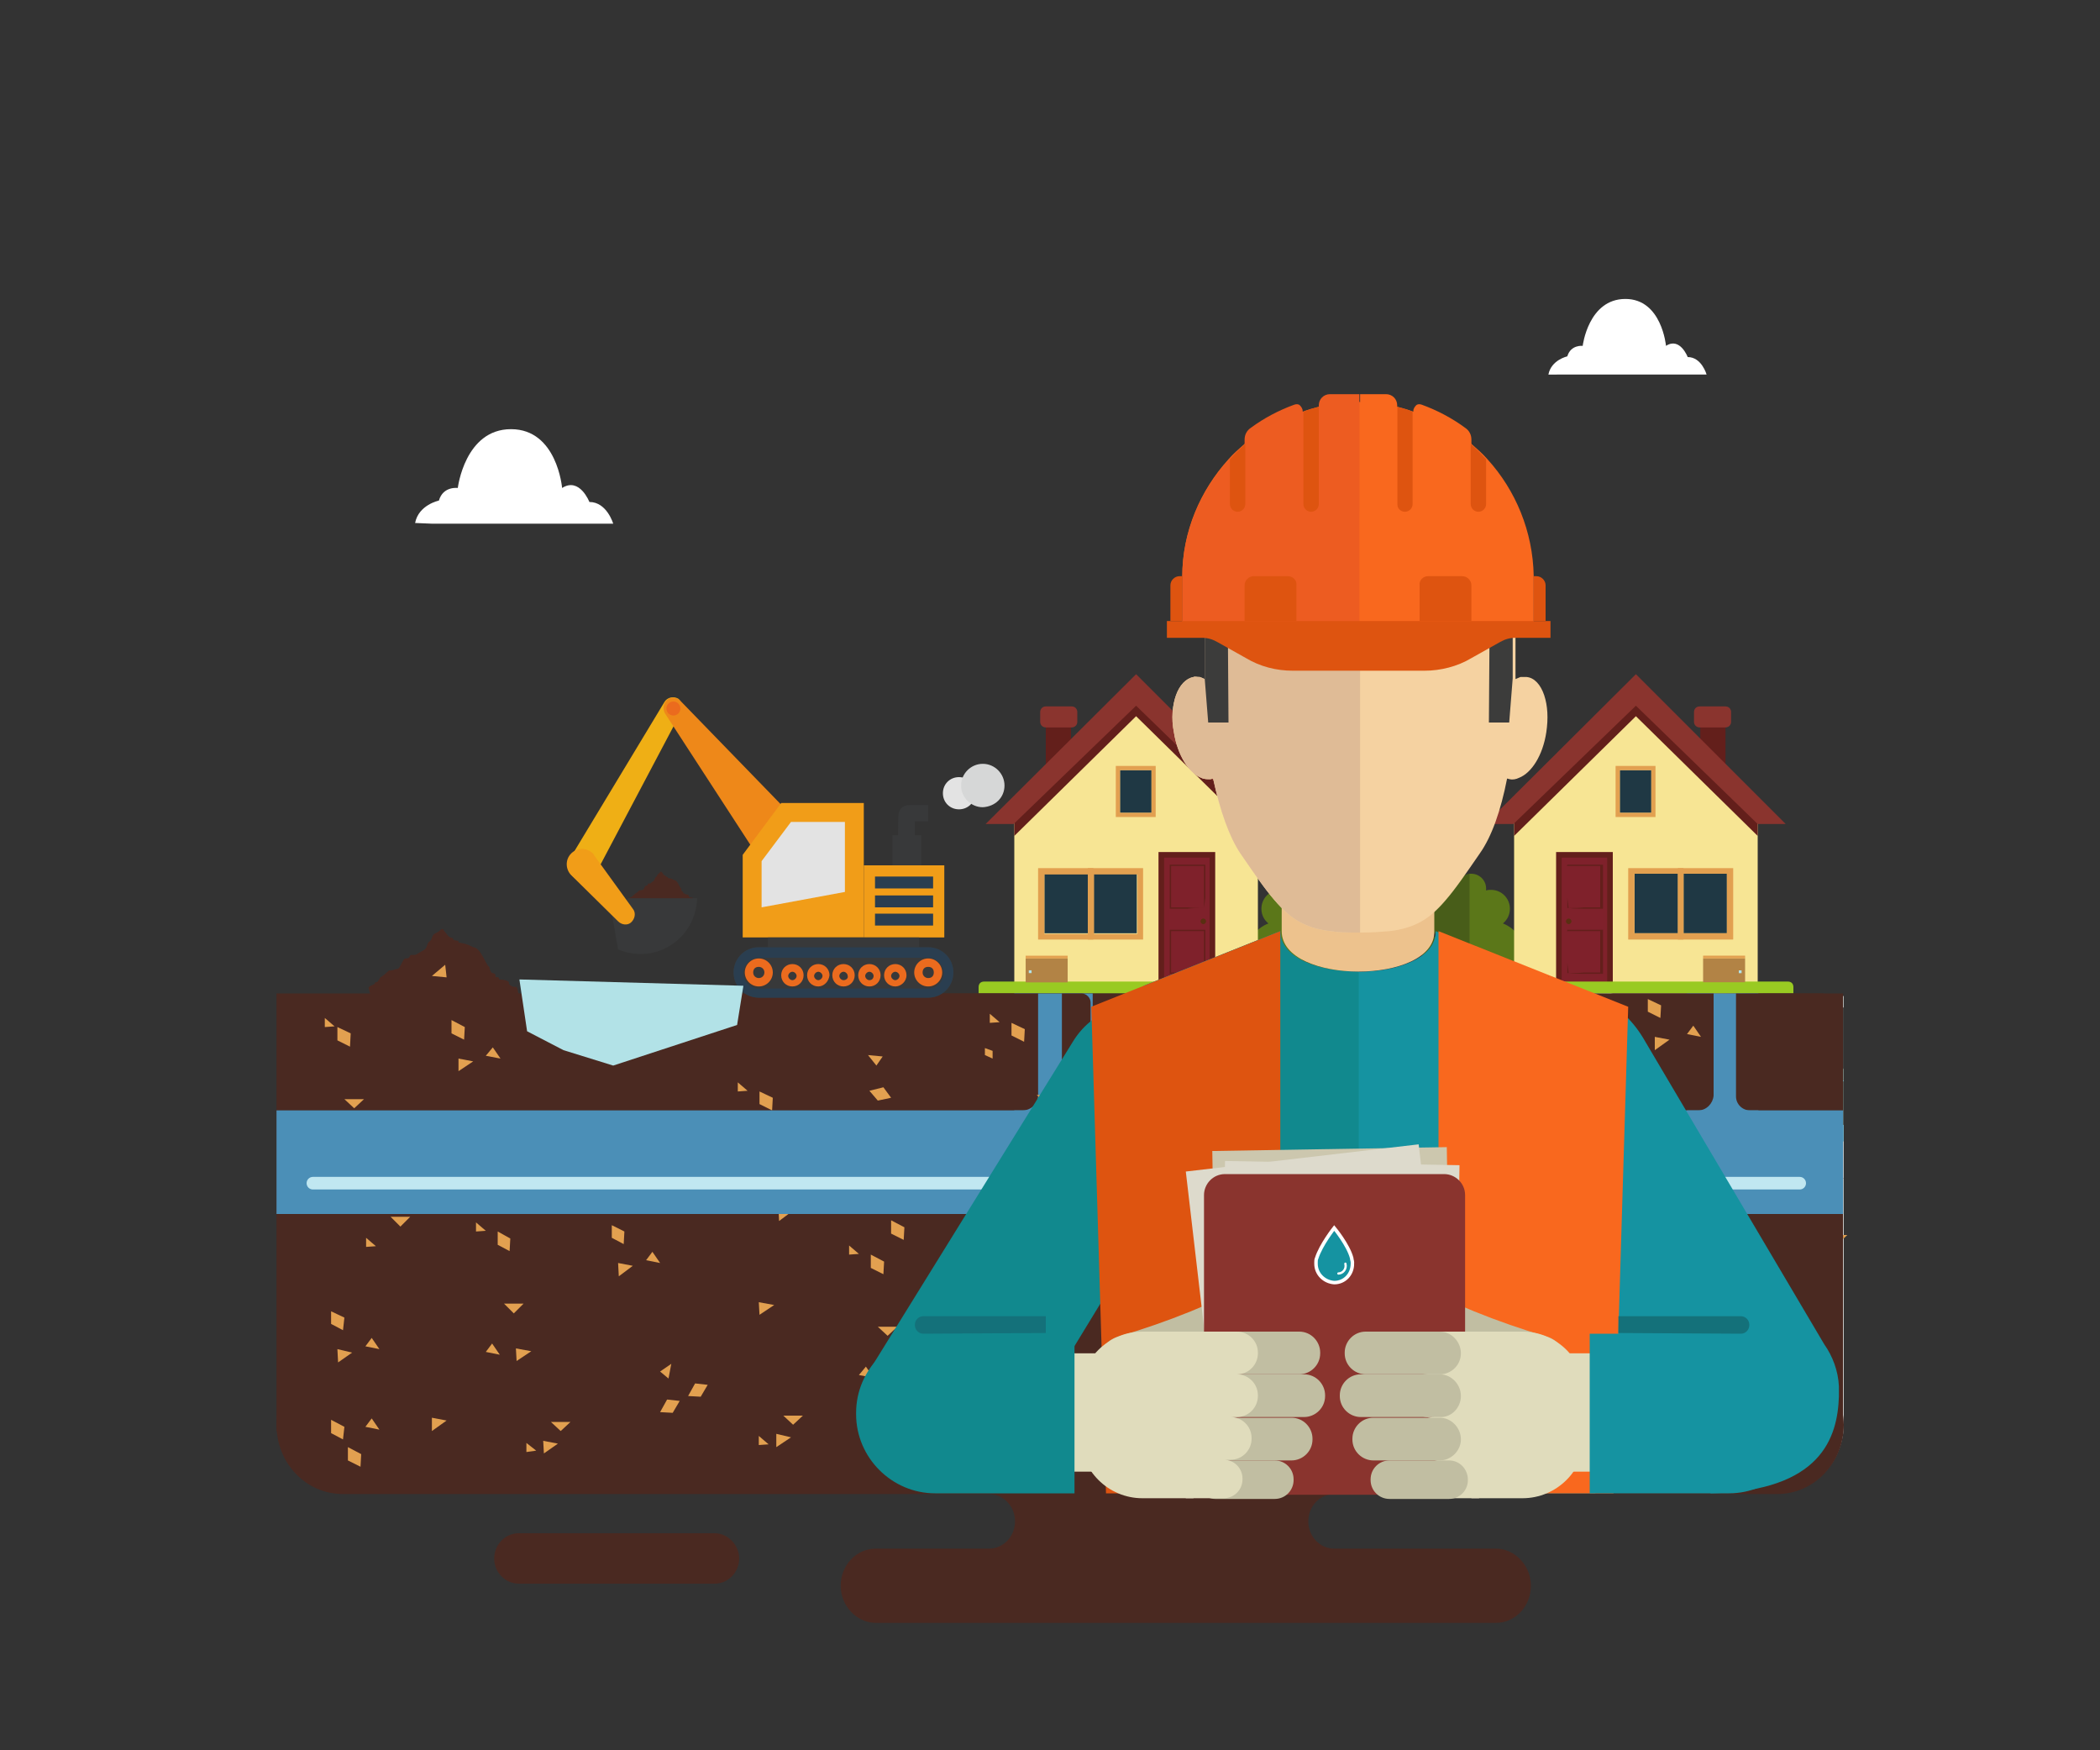 <?xml version="1.0" encoding="utf-8"?>
<!-- Generator: Adobe Illustrator 23.0.2, SVG Export Plug-In . SVG Version: 6.00 Build 0)  -->
<svg version="1.1" id="Calque_1" xmlns="http://www.w3.org/2000/svg" xmlns:xlink="http://www.w3.org/1999/xlink" x="0px" y="0px"
	 viewBox="0 0 300 250" style="enable-background:new 0 0 300 250;" xml:space="preserve">
<rect x="0" y="0" width="300" height="250" fill="#333333" stroke="none"/>
<style type="text/css">
	.st0{fill:#322A22;}
	.st1{clip-path:url(#SVGID_2_);fill:#3C3429;}
	.st2{clip-path:url(#SVGID_2_);fill:#322A22;}
	.st3{clip-path:url(#SVGID_2_);fill:#5B7715;}
	.st4{clip-path:url(#SVGID_2_);fill:#485C12;}
	.st5{fill:#33100E;}
	.st6{fill:#8A342E;}
	.st7{fill:#631F1B;}
	.st8{fill:#4F2721;}
	.st9{fill:#9E753D;}
	.st10{fill:#B28345;}
	.st11{fill:#FCE594;}
	.st12{fill:#213744;}
	.st13{fill:#265884;}
	.st14{clip-path:url(#SVGID_4_);fill:#8A342E;}
	.st15{fill:#7F222B;}
	.st16{fill:#223A47;}
	.st17{fill:#41311E;}
	.st18{clip-path:url(#SVGID_6_);fill:#26252B;}
	.st19{fill:#EADC89;}
	.st20{clip-path:url(#SVGID_8_);fill:#3C3429;}
	.st21{clip-path:url(#SVGID_10_);fill:#322A22;}
	.st22{clip-path:url(#SVGID_10_);fill:#5B7715;}
	.st23{clip-path:url(#SVGID_10_);fill:#485C12;}
	.st24{fill:#99CA22;}
	.st25{fill:#FFFFFF;}
	.st26{fill:#A3C73D;}
	.st27{fill:#F7E594;}
	.st28{fill:#7F212B;}
	.st29{fill:#1F3844;}
	.st30{fill:#E2A050;}
	.st31{fill:#A28464;}
	.st32{fill:#7B0D11;}
	.st33{clip-path:url(#SVGID_12_);fill:#631F1B;}
	.st34{clip-path:url(#SVGID_12_);fill:#7F212B;}
	.st35{fill:#485D19;}
	.st36{fill:#5B7719;}
	.st37{fill:#4A4A49;}
	.st38{fill:#42383E;}
	.st39{fill:#353432;}
	.st40{fill:#D1D0C6;}
	.st41{fill:#FFC700;}
	.st42{fill:#E3E3DD;}
	.st43{fill:#DBC2EC;}
	.st44{fill:#696863;}
	.st45{fill:#9D9C95;}
	.st46{fill:#D5D5CE;}
	.st47{fill:#DF3D32;}
	.st48{fill:#77C5BF;}
	.st49{fill:#AAAAA6;}
	.st50{fill:#3B3429;}
	.st51{fill:#312A22;}
	.st52{clip-path:url(#SVGID_14_);}
	.st53{fill:#F01500;}
	.st54{fill:#E0120E;}
	.st55{fill:#FFA100;}
	.st56{fill:#1B1A19;}
	.st57{fill:#DF6F00;}
	.st58{fill:#DF5700;}
	.st59{fill:#B3B370;}
	.st60{fill:#56998E;}
	.st61{fill:#4A2921;}
	.st62{opacity:0.63;}
	.st63{fill:#EDEDED;}
	.st64{fill:#C6C6C6;}
	.st65{fill:#1C5673;}
	.st66{fill:#36A9E1;}
	.st67{fill:#257399;}
	.st68{fill:#DADADA;}
	.st69{fill:#BDC3C7;}
	.st70{fill:none;}
	.st71{opacity:0.39;fill:#1F3844;}
	.st72{clip-path:url(#SVGID_16_);fill:#F7E594;}
	.st73{fill:none;stroke:#4C7D88;stroke-width:0.101;}
	.st74{fill:#666666;}
	.st75{clip-path:url(#SVGID_18_);fill:#1F3844;}
	.st76{clip-path:url(#SVGID_20_);fill:#1F3844;}
	.st77{clip-path:url(#SVGID_22_);fill:#1F3844;}
	.st78{clip-path:url(#SVGID_24_);fill:#1F3844;}
	.st79{clip-path:url(#SVGID_26_);fill:#1F3844;}
	.st80{clip-path:url(#SVGID_28_);fill:#1F3844;}
	.st81{clip-path:url(#SVGID_30_);fill:#1F3844;}
	.st82{fill:#574A42;}
	.st83{fill:#30251F;}
	.st84{clip-path:url(#SVGID_32_);}
	.st85{fill:#C1C1C1;}
	.st86{fill:#81817F;}
	.st87{opacity:0.3;}
	.st88{fill:#2C3E50;}
	.st89{fill:#44627A;}
	.st90{fill:#B2E2E7;}
	.st91{fill:#E3E7E8;}
	.st92{fill:#34495E;}
	.st93{fill:#F39C12;}
	.st94{fill:#F1C40F;}
	.st95{fill:#FFE372;}
	.st96{fill:#D35400;}
	.st97{fill:#95A5A6;}
	.st98{fill:#3B536B;}
	.st99{clip-path:url(#SVGID_34_);}
	.st100{clip-path:url(#SVGID_36_);}
	.st101{fill:#8DA39B;}
	.st102{fill:#DFE6E5;}
	.st103{fill:#75C7DD;}
	.st104{fill:#C4CECC;}
	.st105{fill:#E9EFEE;}
	.st106{fill:#4D5954;}
	.st107{fill:#2F94B5;}
	.st108{fill:#15516F;}
	.st109{fill:#88AA28;}
	.st110{enable-background:new    ;}
	.st111{fill:#7C9089;}
	.st112{clip-path:url(#SVGID_38_);enable-background:new    ;}
	.st113{fill:#55625D;}
	.st114{fill:#576560;}
	.st115{fill:#5A6863;}
	.st116{fill:#5D6C66;}
	.st117{fill:#606F69;}
	.st118{fill:#525F5A;}
	.st119{fill:#4F5B57;}
	.st120{fill:#4C5854;}
	.st121{fill:#495551;}
	.st122{fill:#414443;}
	.st123{fill:#40564D;}
	.st124{clip-path:url(#SVGID_40_);enable-background:new    ;}
	.st125{clip-path:url(#SVGID_42_);}
	.st126{clip-path:url(#SVGID_44_);}
	.st127{fill:#CCCCCC;}
	.st128{fill:#8A8D8E;}
	.st129{fill:#142128;}
	.st130{fill:#222F3D;}
	.st131{fill:#7F8C8D;}
	.st132{fill:#C0392B;}
	.st133{fill:#ECF0F1;}
	.st134{clip-path:url(#SVGID_46_);}
	.st135{clip-path:url(#SVGID_48_);enable-background:new    ;}
	.st136{fill:#592F11;}
	.st137{fill:#4B8FB7;}
	.st138{fill:#EFAF15;}
	.st139{fill:#EE8819;}
	.st140{fill:#38393A;}
	.st141{fill:#F19D18;}
	.st142{fill:#E3E3E3;}
	.st143{fill:#2A3E50;}
	.st144{fill:#EB6B1E;}
	.st145{fill:#D6D7D7;}
	.st146{fill:#C0E7F1;}
	.st147{fill:#11898E;}
	.st148{fill:#1593A1;}
	.st149{fill:#DE5410;}
	.st150{fill:#F9681E;}
	.st151{fill:#EDC28D;}
	.st152{fill:#F5D2A1;}
	.st153{fill:#DFBB96;}
	.st154{fill:#3C3C3B;}
	.st155{fill:#ED5C21;}
	.st156{fill-rule:evenodd;clip-rule:evenodd;fill:#C1BEA2;}
	.st157{fill-rule:evenodd;clip-rule:evenodd;fill:#E0DCBC;}
	.st158{fill:#14717A;}
	.st159{fill-rule:evenodd;clip-rule:evenodd;fill:#CCC7AE;}
	.st160{fill-rule:evenodd;clip-rule:evenodd;fill:#DDDACC;}
	.st161{fill-rule:evenodd;clip-rule:evenodd;fill:#8A342E;}
	.st162{fill:none;stroke:#FFFFFF;stroke-width:0.501;stroke-miterlimit:10;}
	.st163{fill:none;stroke:#FFFFFF;stroke-width:0.325;stroke-linecap:round;stroke-miterlimit:10;}
	.st164{fill:#73B3AC;}
	.st165{fill:#A5A5AF;}
	.st166{fill:#8E8E9D;}
	.st167{fill:#4C9823;}
	.st168{fill:#138430;}
	.st169{fill:#5F8965;}
	.st170{fill:#B59966;}
	.st171{fill:#5B7715;}
	.st172{fill:#485C12;}
	.st173{opacity:0.49;}
	.st174{fill:#966421;}
	.st175{fill:#7E611A;}
	.st176{fill:#D8D075;}
	.st177{fill:#B6CC34;}
	.st178{fill:#118F3F;}
	.st179{fill:#8AAD22;}
	.st180{fill-rule:evenodd;clip-rule:evenodd;fill:#D9D8D2;}
	.st181{fill-rule:evenodd;clip-rule:evenodd;fill:#42413A;}
	.st182{fill-rule:evenodd;clip-rule:evenodd;fill:#8AAD22;}
	.st183{fill-rule:evenodd;clip-rule:evenodd;fill:#CBE6E4;}
	.st184{fill-rule:evenodd;clip-rule:evenodd;fill:#CB9815;}
	.st185{fill-rule:evenodd;clip-rule:evenodd;fill:#262622;}
	.st186{fill-rule:evenodd;clip-rule:evenodd;fill:#8E8D7C;}
	.st187{fill-rule:evenodd;clip-rule:evenodd;fill:#5B7715;}
	.st188{fill:#48A146;}
	.st189{fill:#7D9B2B;}
	.st190{fill:#C1252D;}
	.st191{fill:#911E22;}
	.st192{fill:#7989A3;}
	.st193{fill:#611417;}
	.st194{fill:#176D37;}
	.st195{fill:#F7CB4A;}
	.st196{fill:#7D7E80;}
	.st197{fill:#43748C;}
	.st198{fill:#382112;}
	.st199{fill:#95C020;}
	.st200{fill:#86AD21;}
	.st201{clip-path:url(#SVGID_50_);}
	.st202{fill:#79C8DD;}
	.st203{clip-path:url(#SVGID_52_);fill:#3C3429;}
	.st204{clip-path:url(#SVGID_52_);fill:#322A22;}
	.st205{clip-path:url(#SVGID_52_);fill:#5B7715;}
	.st206{clip-path:url(#SVGID_52_);fill:#485C12;}
	.st207{clip-path:url(#SVGID_54_);fill:#8A342E;}
	.st208{clip-path:url(#SVGID_56_);fill:#26252B;}
	.st209{clip-path:url(#SVGID_58_);fill:#3C3429;}
	.st210{clip-path:url(#SVGID_60_);fill:#322A22;}
	.st211{clip-path:url(#SVGID_60_);fill:#5B7715;}
	.st212{clip-path:url(#SVGID_60_);fill:#485C12;}
	.st213{clip-path:url(#SVGID_62_);fill:#3C3429;}
	.st214{clip-path:url(#SVGID_62_);fill:#322A22;}
	.st215{clip-path:url(#SVGID_62_);fill:#5B7715;}
	.st216{clip-path:url(#SVGID_62_);fill:#485C12;}
	.st217{clip-path:url(#SVGID_64_);fill:#8A342E;}
	.st218{clip-path:url(#SVGID_66_);fill:#26252B;}
	.st219{clip-path:url(#SVGID_68_);fill:#3C3429;}
	.st220{clip-path:url(#SVGID_70_);fill:#322A22;}
	.st221{clip-path:url(#SVGID_70_);fill:#5B7715;}
	.st222{clip-path:url(#SVGID_70_);fill:#485C12;}
	.st223{clip-path:url(#SVGID_72_);fill:#8A342E;}
	.st224{clip-path:url(#SVGID_74_);fill:#26252B;}
	.st225{fill:#936037;}
	.st226{opacity:0.3;fill:#FFFFFF;}
	.st227{fill:#E84E1A;}
	.st228{fill:#9D9D9C;}
	.st229{fill:#878787;}
	.st230{clip-path:url(#SVGID_76_);fill:#F7E594;}
	.st231{fill:none;stroke:#4C7D88;stroke-width:3.227845e-02;}
	.st232{clip-path:url(#SVGID_78_);fill:#1F3844;}
	.st233{clip-path:url(#SVGID_80_);fill:#1F3844;}
	.st234{clip-path:url(#SVGID_82_);fill:#1F3844;}
	.st235{clip-path:url(#SVGID_84_);fill:#1F3844;}
	.st236{clip-path:url(#SVGID_86_);fill:#1F3844;}
	.st237{clip-path:url(#SVGID_88_);fill:#1F3844;}
	.st238{clip-path:url(#SVGID_90_);fill:#1F3844;}
	.st239{clip-path:url(#SVGID_92_);fill:#8A342E;}
	.st240{clip-path:url(#SVGID_94_);fill:#26252B;}
</style>
<g>
	<g>
		<g>
			<defs>
				<path id="SVGID_35_" d="M-207,135.8v55.5h-64.3c-5.2,0-9.5,4.4-9.5,9.9s4.2,9.9,9.5,9.9h92.3c2,0,3.7,1.7,3.7,3.9
					s-1.7,3.9-3.7,3.9h-16.2c-2.8,0-5,2.4-5,5.3c0,2.9,2.3,5.3,5,5.3h88.6c2.8,0,5-2.4,5-5.3c0-2.9-2.3-5.3-5-5.3h-23.1
					c-2,0-3.7-1.7-3.7-3.9s1.7-3.9,3.7-3.9h63.3c5.1,0,9.3-4.3,9.5-9.6h0v-65.8H-207z"/>
			</defs>
			<clipPath id="SVGID_2_">
				<use xlink:href="#SVGID_35_"  style="overflow:visible;"/>
			</clipPath>
			<g style="clip-path:url(#SVGID_2_);">
				<path class="st102" d="M-92,166.6c-4.3,0-8.7,0-13.2-0.1v43.9l82.5-2.2l45.6-5.4v-45.3C8.1,161.8-33.9,166.6-92,166.6z"/>
				<path class="st103" d="M12.8,149.2c-72.6-18.1-178-1.6-201.7,1.2c-2.2,0.3-7.4,4.5-8.1,4.8c-0.2,0.1-0.8,0.5-0.8,0.6l0,0
					c0,1.8,1,2.2,3.9,2.5l48.8,6.4c0.5,0.1,1,0.1,1.5,0.1c9.5-0.2,104.4-2.6,132.1-3.5C46.5,159.3,13.2,149.3,12.8,149.2z"/>
				<g>
					<g>
						<path class="st104" d="M22.8,156.4L22.8,156.4C22.8,156.5,22.8,156.5,22.8,156.4z"/>
						<path class="st104" d="M22.8,156.4C22.8,156.4,22.8,156.4,22.8,156.4l0.1,1.1v0C22.9,157.2,22.8,156.8,22.8,156.4
							C22.8,156.4,22.8,156.4,22.8,156.4z"/>
						<path class="st104" d="M22.8,156.4C22.8,156.4,22.8,156.4,22.8,156.4C22.8,156.3,22.8,156.1,22.8,156.4z"/>
						<path class="st104" d="M22.7,151.7c0,0-0.1,0-0.1,0c0,0,0.1,0.1,0.1,0.1C22.7,151.7,22.7,151.7,22.7,151.7z"/>
						<path class="st105" d="M16.7,153c-18.7,3.6-65.3,9.6-121.9,8.6v5c4.4,0.1,8.8,0.1,13.2,0.1c58.1,0,100.1-4.8,114.9-9.2
							C22,155.8,19.8,154.3,16.7,153z"/>
						<path class="st104" d="M-30.3,141.5c-0.4,0-0.9-0.1-1.3-0.1c-13.3-0.9-26.4-1.5-39.2-1.7v3.7c12.6,0.2,25.7,0.8,39.2,1.8
							c0.3,0,0.6,0,0.8,0.1c10.4,0.8,35.5,2.8,47.5,7.8c2.4-0.5,4.4-0.9,5.9-1.3C17.2,147.3-3,143.9-30.3,141.5z"/>
						<path class="st104" d="M22.8,156.4C22.8,156.4,22.8,156.4,22.8,156.4C22.8,156.4,22.8,156.4,22.8,156.4L22.8,156.4z"/>
						<path class="st104" d="M22.8,156.4C22.8,156.1,22.8,156.3,22.8,156.4C22.8,156.4,22.8,156.4,22.8,156.4c0-0.6,0-1,0-1.3
							c0,0-0.1-2.7-0.1-3.3c0,0-0.1-0.1-0.1-0.1c-1.5,0.4-3.4,0.8-5.9,1.3c3.1,1.3,5.3,2.8,6.2,4.5L22.8,156.4
							C22.8,156.5,22.8,156.5,22.8,156.4z"/>
					</g>
				</g>
				<path class="st106" d="M-92.1,211.5c58.1,0,105.5-6.1,114.9-7.4c0-0.8-0.3-5.5-0.2-5.8c-19.6,6-84.8,11.1-166.3,7.4
					c-15.9-0.7-51.4-6.4-55.1-6.8c0,0.3,0,4.5,0,5c4.3,1,7.3,1.7,11.6,2.1c11.4,1.1,25.6,2.5,41.5,3.6
					C-127.4,211-109.3,211.5-92.1,211.5z"/>
				<rect x="19.2" y="148.8" class="st102" width="7.2" height="55.3"/>
				<path class="st107" d="M22.9,157.5v-1.4c0-0.3-0.1-0.6-0.1-1C22.8,155.6,22.9,156.8,22.9,157.5z"/>
				<polygon class="st109" points="22.9,157.5 22.9,157.5 22.9,157.5 				"/>
				<path class="st109" d="M22.8,155C22.8,155,22.8,155,22.8,155C22.8,155,22.8,155.1,22.8,155C22.8,155.1,22.8,155,22.8,155z"/>
				
					<rect x="22.4" y="172.5" transform="matrix(-1.836970e-16 1 -1 -1.836970e-16 200.012 154.276)" class="st122" width="0.9" height="9.3"/>
				
					<rect x="22.4" y="175.1" transform="matrix(-1.836970e-16 1 -1 -1.836970e-16 202.643 156.907)" class="st122" width="0.9" height="9.3"/>
				
					<rect x="22.4" y="177.8" transform="matrix(-1.836970e-16 1 -1 -1.836970e-16 205.275 159.539)" class="st122" width="0.9" height="9.3"/>
				
					<rect x="22.4" y="180.4" transform="matrix(-1.836970e-16 1 -1 -1.836970e-16 207.906 162.17)" class="st122" width="0.9" height="9.3"/>
				
					<rect x="22.4" y="183" transform="matrix(-1.836970e-16 1 -1 -1.836970e-16 210.538 164.802)" class="st122" width="0.9" height="9.3"/>
				
					<rect x="22.4" y="185.6" transform="matrix(-1.836970e-16 1 -1 -1.836970e-16 213.169 167.433)" class="st122" width="0.9" height="9.3"/>
				
					<rect x="22.4" y="188.3" transform="matrix(-1.836970e-16 1 -1 -1.836970e-16 215.801 170.065)" class="st122" width="0.9" height="9.3"/>
				
					<rect x="22.4" y="190.9" transform="matrix(-1.836970e-16 1 -1 -1.836970e-16 218.433 172.696)" class="st122" width="0.9" height="9.3"/>
				
					<rect x="22.4" y="193.5" transform="matrix(-1.836970e-16 1 -1 -1.836970e-16 221.064 175.328)" class="st122" width="0.9" height="9.3"/>
				
					<rect x="22.4" y="196.2" transform="matrix(-1.836970e-16 1 -1 -1.836970e-16 223.696 177.959)" class="st122" width="0.9" height="9.3"/>
				
					<rect x="22.4" y="198.8" transform="matrix(-1.836970e-16 1 -1 -1.836970e-16 226.327 180.591)" class="st122" width="0.9" height="9.3"/>
				
					<rect x="22.2" y="145" transform="matrix(-1.836970e-16 1 -1 -1.836970e-16 171.461 126.189)" class="st122" width="0.9" height="7.6"/>
				
					<rect x="22.4" y="146.2" transform="matrix(-1.836970e-16 1 -1 -1.836970e-16 173.697 127.961)" class="st122" width="0.9" height="9.3"/>
				
					<rect x="22.4" y="148.8" transform="matrix(-1.836970e-16 1 -1 -1.836970e-16 176.328 130.592)" class="st122" width="0.9" height="9.3"/>
				
					<rect x="22.4" y="151.4" transform="matrix(-1.836970e-16 1 -1 -1.836970e-16 178.96 133.224)" class="st122" width="0.9" height="9.3"/>
				
					<rect x="22.4" y="154.1" transform="matrix(-1.836970e-16 1 -1 -1.836970e-16 181.591 135.855)" class="st122" width="0.9" height="9.3"/>
				
					<rect x="22.4" y="156.7" transform="matrix(-1.836970e-16 1 -1 -1.836970e-16 184.223 138.487)" class="st122" width="0.9" height="9.3"/>
				
					<rect x="22.4" y="159.3" transform="matrix(-1.836970e-16 1 -1 -1.836970e-16 186.854 141.118)" class="st122" width="0.9" height="9.3"/>
				
					<rect x="22.4" y="162" transform="matrix(-1.836970e-16 1 -1 -1.836970e-16 189.486 143.75)" class="st122" width="0.9" height="9.3"/>
				
					<rect x="22.4" y="164.6" transform="matrix(-1.836970e-16 1 -1 -1.836970e-16 192.117 146.381)" class="st122" width="0.9" height="9.3"/>
				
					<rect x="22.4" y="167.2" transform="matrix(-1.836970e-16 1 -1 -1.836970e-16 194.749 149.013)" class="st122" width="0.9" height="9.3"/>
				
					<rect x="22.4" y="169.9" transform="matrix(-1.836970e-16 1 -1 -1.836970e-16 197.38 151.644)" class="st122" width="0.9" height="9.3"/>
				<path class="st106" d="M27.5,150.3l-119.9,0.1c-1.2,0-0.1-0.5-0.1-1l-0.2-0.2c0-0.6,0,0-0.1-0.9H27.5V150.3z"/>
				<rect x="-0.9" y="141.6" class="st122" width="1.3" height="8.7"/>
				<rect x="1.8" y="141.6" class="st122" width="1.3" height="8.7"/>
				<rect x="4.5" y="141.6" class="st122" width="1.3" height="8.7"/>
				<rect x="7.2" y="141.6" class="st122" width="1.3" height="8.7"/>
				<rect x="9.9" y="141.6" class="st122" width="1.3" height="8.7"/>
				<rect x="12.6" y="141.6" class="st122" width="1.3" height="8.7"/>
				<rect x="15.3" y="141.6" class="st122" width="1.3" height="8.7"/>
				<rect x="18" y="141.6" class="st122" width="1.3" height="8.7"/>
				<rect x="20.8" y="141.6" class="st122" width="1.3" height="8.7"/>
				<rect x="23.5" y="141.6" class="st122" width="1.3" height="8.7"/>
				<rect x="26.2" y="141.6" class="st122" width="1.3" height="62.3"/>
				<rect x="18" y="141.6" class="st122" width="1.3" height="62.3"/>
			</g>
		</g>
	</g>
</g>
<g>
	<g>
		<g>
			<defs>
				<path id="SVGID_45_" d="M113.3,138v55.5H49c-5.2,0-9.5,4.4-9.5,9.9s4.2,9.9,9.5,9.9h92.3c2,0,3.7,1.7,3.7,3.9s-1.7,3.9-3.7,3.9
					h-16.2c-2.8,0-5,2.4-5,5.3c0,2.9,2.3,5.3,5,5.3h88.6c2.8,0,5-2.4,5-5.3c0-2.9-2.3-5.3-5-5.3h-23.1c-2,0-3.7-1.7-3.7-3.9
					s1.7-3.9,3.7-3.9h63.3c5.1,0,9.3-4.3,9.5-9.6h0V138H113.3z"/>
			</defs>
			<clipPath id="SVGID_4_">
				<use xlink:href="#SVGID_45_"  style="overflow:visible;"/>
			</clipPath>
			<g style="clip-path:url(#SVGID_4_);">
				<path class="st101" d="M174.6,167c-15.9-1.2-49.7-5.5-53.2-6.5c0-0.4,0-1.6,0.1-2.2l-0.1,0l0.1,47.8l54.4,4.3v-43.3
					C175.5,167.1,175,167.1,174.6,167z"/>
				<path class="st101" d="M175.9,210.4v1.2h39.2v-42.9c-12.7-0.2-25.9-0.7-39.2-1.7V210.4z"/>
				<path class="st102" d="M228.3,168.9c-4.3,0-8.7,0-13.2-0.1v43.9l82.5-2.2l45.6-5.4v-45.3C328.4,164.1,286.3,168.9,228.3,168.9z"
					/>
				<path class="st103" d="M333.1,151.5c-72.6-18.1-178-1.6-201.7,1.2c-2.2,0.3-7.4,4.5-8.1,4.8c-0.2,0.1-0.8,0.5-0.8,0.6l0,0
					c0,1.8,1,2.2,3.9,2.5l48.8,6.4c0.5,0.1,1,0.1,1.5,0.1c9.5-0.2,104.4-2.6,132.1-3.5C366.7,161.6,333.5,151.6,333.1,151.5z"/>
				<g>
					<path class="st102" d="M121.4,158.3c12.4-3.2,63.9-13.9,128-12.7v-3.7c-4.4-0.1-8.8-0.1-13.2-0.1c-58.1,0-115.3,9.3-114.8,14.4
						C121.5,156.3,121.4,158.3,121.4,158.3z"/>
					<g>
						<path class="st105" d="M337,155.2c-18.7,3.6-65.3,9.6-121.9,8.6v5c4.4,0.1,8.8,0.1,13.2,0.1c58.1,0,100.1-4.8,114.9-9.2
							C342.3,158,340,156.5,337,155.2z"/>
						<path class="st104" d="M289.9,143.7c-0.4,0-0.9-0.1-1.3-0.1c-13.3-0.9-26.4-1.5-39.2-1.7v3.7c12.6,0.2,25.7,0.8,39.2,1.8
							c0.3,0,0.6,0,0.8,0.1c10.4,0.8,35.5,2.8,47.5,7.8c2.4-0.5,4.4-0.9,5.9-1.3C337.5,149.6,317.3,146.2,289.9,143.7z"/>
					</g>
				</g>
				<path class="st106" d="M228.2,213.8c58.1,0,105.5-6.1,114.9-7.4c0-0.8-0.3-5.5-0.2-5.8c-19.6,6-84.8,11.1-166.3,7.4
					c-15.9-0.7-51.4-6.4-55.1-6.8c0,0.3,0,4.5,0,5c4.3,1,7.3,1.7,11.6,2.1c11.4,1.1,25.6,2.5,41.5,3.6
					C192.9,213.2,211,213.8,228.2,213.8z"/>
				<path class="st108" d="M175.9,164.7l-50.2-5.8c10.4,1.6,36.2,4.8,49.3,5.8C175.4,164.6,175.6,164.6,175.9,164.7z"/>
				<polygon class="st109" points="215.1,166.4 215.1,168.8 215.1,168.8 215.1,166.4 				"/>
				<path class="st104" d="M121.5,158.1c0,0.1,3.5,1.2,1.8-0.6l2.5,1.4C123.6,158.5,122.1,158.2,121.5,158.1z"/>
				<g>
					<g class="st110">
						<g>
							<path class="st111" d="M216.1,148.6c6.7-0.5,14.9-0.7,23.8-0.7c21.7,0,39.1,1.6,38.8,3.6c-0.2,1.2-6.5,2.2-16.1,2.9
								c-6.7,0.5-14.9,0.7-23.8,0.8c-21.7,0-39.1-1.6-38.8-3.6C200.2,150.4,206.5,149.3,216.1,148.6z"/>
						</g>
						<g class="st110">
							<defs>
								<path id="SVGID_47_" class="st110" d="M278.8,151.5l0.2,6.3c0,0,0,0,0,0.1c-0.2,1.2-6.5,2.2-16.1,2.9
									c-6.7,0.5-14.9,0.7-23.8,0.8c-21.5,0-38.8-1.6-38.8-3.6l-0.2-6.3c0,2,17.3,3.6,38.8,3.6c8.9,0,17.2-0.3,23.8-0.8
									C272.3,153.8,278.6,152.7,278.8,151.5C278.8,151.5,278.8,151.5,278.8,151.5z"/>
							</defs>
							<clipPath id="SVGID_6_">
								<use xlink:href="#SVGID_47_"  style="overflow:visible;"/>
							</clipPath>
							<g style="clip-path:url(#SVGID_6_);enable-background:new    ;">
								<path class="st113" d="M278.8,151.5l0.2,6.3c0,0,0,0,0,0.1L278.8,151.5C278.8,151.5,278.8,151.5,278.8,151.5"/>
								<path class="st114" d="M278.8,151.5l0.2,6.3c0,0,0,0,0,0c0,0,0,0,0,0.1L278.8,151.5C278.8,151.6,278.8,151.5,278.8,151.5
									C278.8,151.5,278.8,151.5,278.8,151.5"/>
								<path class="st115" d="M278.8,151.6l0.2,6.3c0,0,0,0,0,0.1L278.8,151.6C278.7,151.6,278.7,151.6,278.8,151.6"/>
								<path class="st116" d="M278.7,151.7l0.2,6.3c0,0-0.1,0.1-0.1,0.1l-0.2-6.3C278.7,151.7,278.7,151.7,278.7,151.7"/>
								<path class="st117" d="M278.6,151.8l0.2,6.3c-0.2,0.2-0.6,0.5-1.3,0.7l-0.2-6.3C278,152.2,278.4,152,278.6,151.8"/>
								<path class="st116" d="M277.4,152.5l0.2,6.3c-0.5,0.2-1.2,0.3-1.9,0.5l-0.2-6.3C276.2,152.8,276.8,152.6,277.4,152.5"/>
								<path class="st115" d="M275.4,153l0.2,6.3c-1.3,0.3-2.9,0.5-4.9,0.8l-0.2-6.3C272.5,153.5,274.1,153.2,275.4,153"/>
								<path class="st114" d="M270.6,153.7l0.2,6.3c-2.3,0.3-4.9,0.5-7.9,0.7c-2.3,0.2-4.7,0.3-7.3,0.4l-0.2-6.3
									c2.6-0.1,5-0.2,7.3-0.4C265.6,154.2,268.3,154,270.6,153.7"/>
								<path class="st113" d="M255.4,154.9l0.2,6.3c-5.1,0.2-10.7,0.3-16.6,0.3c-4.5,0-8.8-0.1-12.9-0.2L226,155
									c4,0.1,8.3,0.2,12.9,0.2C244.7,155.2,250.3,155.1,255.4,154.9"/>
								<path class="st118" d="M226,155l0.2,6.3c-6.6-0.2-12.4-0.6-16.9-1.1l-0.2-6.3C213.5,154.4,219.3,154.8,226,155"/>
								<path class="st119" d="M209.1,153.9l0.2,6.3c-2.2-0.2-4-0.5-5.4-0.8l-0.2-6.3C205.1,153.4,207,153.7,209.1,153.9"/>
								<path class="st120" d="M203.7,153.2l0.2,6.3c-0.8-0.2-1.5-0.3-2.1-0.5l-0.2-6.3C202.2,152.8,202.9,153,203.7,153.2"/>
								<path class="st121" d="M201.6,152.6l0.2,6.3c-1-0.3-1.6-0.7-1.6-1l-0.2-6.3C200,152,200.6,152.3,201.6,152.6"/>
							</g>
						</g>
					</g>
				</g>
				<path class="st106" d="M347.8,152.6l-119.9,0.1c-1.2,0-0.1-0.5-0.1-1l-0.2-0.2c0-0.6,0,0-0.1-0.9h120.4V152.6z"/>
				<rect x="227.3" y="143.9" class="st122" width="1.3" height="8.7"/>
				<rect x="230" y="143.9" class="st122" width="1.3" height="8.7"/>
				<rect x="232.7" y="143.9" class="st122" width="1.3" height="8.7"/>
				<rect x="235.4" y="143.9" class="st122" width="1.3" height="8.7"/>
				<rect x="238.2" y="143.9" class="st122" width="1.3" height="8.7"/>
				<rect x="240.9" y="143.9" class="st122" width="1.3" height="8.7"/>
				<rect x="243.6" y="143.9" class="st122" width="1.3" height="8.7"/>
				<rect x="246.3" y="143.9" class="st122" width="1.3" height="8.7"/>
				<rect x="249" y="143.9" class="st122" width="1.3" height="8.7"/>
				<rect x="251.7" y="143.9" class="st122" width="1.3" height="8.7"/>
				<rect x="254.4" y="143.9" class="st122" width="1.3" height="8.7"/>
				<rect x="257.1" y="143.9" class="st122" width="1.3" height="8.7"/>
				<rect x="259.8" y="143.9" class="st122" width="1.3" height="8.7"/>
				<rect x="262.5" y="143.9" class="st122" width="1.3" height="8.7"/>
				<rect x="265.2" y="143.9" class="st122" width="1.3" height="8.7"/>
				<rect x="267.9" y="143.9" class="st122" width="1.3" height="8.7"/>
				<rect x="270.6" y="143.9" class="st122" width="1.3" height="8.7"/>
				<rect x="273.3" y="143.9" class="st122" width="1.3" height="8.7"/>
				<rect x="276.1" y="143.9" class="st122" width="1.3" height="8.7"/>
				<rect x="278.8" y="143.9" class="st122" width="1.3" height="8.7"/>
				<rect x="281.5" y="143.9" class="st122" width="1.3" height="8.7"/>
				<rect x="284.2" y="143.9" class="st122" width="1.3" height="8.7"/>
				<rect x="286.9" y="143.9" class="st122" width="1.3" height="8.7"/>
				<rect x="289.6" y="143.9" class="st122" width="1.3" height="8.7"/>
				<rect x="292.3" y="143.9" class="st122" width="1.3" height="8.7"/>
				<rect x="295" y="143.9" class="st122" width="1.3" height="8.7"/>
				<rect x="297.7" y="143.9" class="st122" width="1.3" height="8.7"/>
				<path class="st104" d="M175.1,162c-13.1-1-37.6-3.3-49.3-5.8l-3.8-1c-1.1,0.7-0.5,4.9-0.5,5.3c3.5,1,37.3,5.3,53.2,6.5
					c0.4,0,0.9,0.1,1.3,0.1c13.3,0.9,26.4,1.5,39.2,1.7v-5c-12.6-0.2-25.7-0.8-39.2-1.8C175.6,162,175.4,162,175.1,162z"/>
			</g>
		</g>
		<g>
			<g>
				<polygon class="st30" points="261.1,176.4 263.9,176.4 262.5,177.7 				"/>
				<polygon class="st30" points="260.1,180.9 260,179 262.1,179.5 				"/>
				<polygon class="st30" points="257.6,179.3 257.6,180.6 259,180.5 				"/>
			</g>
			<polygon class="st30" points="256.7,162.2 256.7,160.4 258.8,160.8 			"/>
			<polygon class="st30" points="256.3,149.7 258.1,150.6 258.2,148.8 256.3,147.9 			"/>
			<polygon class="st30" points="257.3,155.2 257.3,153.3 259.4,153.7 			"/>
			<g>
				<g>
					<path class="st61" d="M253.9,193.6H49c-5.2,0-9.5,4.4-9.5,9.9v0c0,5.5,4.2,9.9,9.5,9.9h92.3c2,0,3.7,1.7,3.7,3.9
						s-1.7,3.9-3.7,3.9h-16.2c-2.8,0-5,2.4-5,5.3c0,2.9,2.3,5.3,5,5.3h88.6c2.8,0,5-2.4,5-5.3c0-2.9-2.3-5.3-5-5.3h-23.1
						c-2,0-3.7-1.7-3.7-3.9s1.7-3.9,3.7-3.9h63.3c5.2,0,9.5-4.4,9.5-9.9v0C263.3,198,259.1,193.6,253.9,193.6z"/>
					<path class="st61" d="M102.1,219h-28c-1.9,0-3.5,1.6-3.5,3.6c0,2,1.6,3.6,3.5,3.6h28c1.9,0,3.5-1.6,3.5-3.6
						C105.6,220.7,104,219,102.1,219z"/>
				</g>
				<g>
					<path class="st36" d="M210.2,124.8c1.1,0,2.1,0.9,2.1,2.1c0,0.1,0,0.2,0,0.3c0.2-0.1,0.5-0.1,0.7-0.1c1.5,0,2.7,1.2,2.7,2.7
						c0,0.9-0.4,1.6-1,2.1c1.8,0.7,3.1,2.4,3.1,4.5c0,2.7-2.2,4.8-4.8,4.8c-1.2,0-2.2-0.4-3.1-1.1v-15.3
						C210,124.8,210.1,124.8,210.2,124.8"/>
					<path class="st35" d="M205.3,133.6c-0.8-0.6-1.3-1.5-1.3-2.6c0-1.5,1.1-2.8,2.5-3.1c0-0.1-0.1-0.2-0.1-0.4
						c0-0.8,0.7-1.5,1.5-1.5c0.1,0,0.3,0,0.4,0.1c0.3-0.7,0.9-1.2,1.6-1.3v15.3c-0.7,0.7-1.7,1.1-2.8,1.1c-2.2,0-4-1.8-4-4
						C203.1,135.6,204,134.2,205.3,133.6"/>
					<path class="st50" d="M196.7,128.3l-1.2-1.3l0.4-0.4l1.1,1.1l0.9-1l1.1,0.2l-1.5,1.5c0,0-0.4,4.5,0,10.8l0.7,1.2h-1.7h-0.3
						l0.3-1.1V128.3z"/>
					<rect x="187.9" y="96.3" class="st70" width="69.1" height="45.9"/>
					<polygon class="st51" points="199.1,125.6 199.8,126.3 199.1,127 198,126.7 					"/>
					<path class="st51" d="M196.4,139.2c0.4-6.3,0-10.8,0-10.8l-2.1-2.1l0.7-0.7l1,1l-0.4,0.4l1.2,1.3v10.9l-0.3,1.1h-0.8
						L196.4,139.2z"/>
					<path class="st36" d="M197.4,109.2c1.2,0,2.2,1,2.2,2.2c0,0.1,0,0.2,0,0.3c0.2-0.1,0.5-0.1,0.7-0.1c1.6,0,2.9,1.3,2.9,2.9
						c0,0.9-0.4,1.7-1.1,2.3c2,0.7,3.4,2.6,3.4,4.9c0,2.9-2.3,5.2-5.2,5.2c-1.2,0-2.4-0.4-3.3-1.2v-16.4
						C197.1,109.2,197.3,109.2,197.4,109.2"/>
					<path class="st35" d="M192.1,118.6c-0.9-0.6-1.4-1.6-1.4-2.8c0-1.6,1.1-3,2.7-3.3c0-0.1-0.1-0.3-0.1-0.4c0-0.9,0.7-1.6,1.6-1.6
						c0.1,0,0.3,0,0.4,0.1c0.3-0.7,0.9-1.3,1.7-1.4v16.4c-0.8,0.7-1.8,1.2-3,1.2c-2.4,0-4.3-1.9-4.3-4.3
						C189.7,120.8,190.7,119.3,192.1,118.6"/>
					<path class="st35" d="M199.1,122.4c0,1.2,1,2.2,2.1,2.2s2.1-1,2.1-2.2c0-1.2-1-2.2-2.1-2.2S199.1,121.2,199.1,122.4"/>
					<path class="st35" d="M198.6,115.7c0,0.7,0.5,1.2,1.2,1.2c0.6,0,1.2-0.5,1.2-1.2c0-0.7-0.5-1.2-1.2-1.2
						C199.2,114.5,198.6,115,198.6,115.7"/>
					<rect x="242.9" y="103.2" class="st7" width="3.6" height="6.3"/>
					<polygon class="st27" points="216.3,117.4 233.7,100.4 251.1,117.4 251.1,140.6 216.3,140.6 					"/>
					<polygon class="st7" points="216.3,119.4 216.3,117.4 233.7,100.4 251.1,117.4 251.1,119.4 233.7,102.3 					"/>
					<rect x="240.5" y="124.8" class="st29" width="6.2" height="8.5"/>
					<path class="st30" d="M240.5,124.8h6.2v8.5h-6.2V124.8z M247.6,124h-7.9v10.2h7.9V124z"/>
					<rect x="233.5" y="124.8" class="st29" width="6.2" height="8.5"/>
					<path class="st30" d="M233.5,124.8h6.2v8.5h-6.2V124.8z M240.5,124h-7.9v10.2h7.9V124z"/>
					<rect x="231.4" y="110" class="st29" width="4.5" height="6.1"/>
					<path class="st30" d="M231.4,110h4.5v6.1h-4.5V110z M236.5,109.4h-5.7v7.3h5.7V109.4z"/>
					<rect x="222.7" y="122.1" class="st28" width="7.3" height="18.5"/>
					<polygon class="st7" points="230.4,121.7 230.4,141 229.6,141 229.6,140.1 229.6,140.1 229.6,122.5 223.1,122.5 223.1,140.1 
						223.1,140.1 223.1,141 222.3,141 222.3,121.7 					"/>
					<path class="st7" d="M223.9,129.7c0.8,0,1.6,0,2.4-0.1c0.8,0,1.6,0,2.4,0l-0.1,0.1l0-1.5l0-1.5l0-3.1l0.1,0.1l-4.9,0l0.1-0.1
						l0,3.1l0,1.5L223.9,129.7 M223.9,128.2l0-1.5l0-3.1l0-0.1l0.1,0l4.9,0l0.1,0l0,0.1l0,3.1l0,1.5l0,1.5l0,0.1l-0.1,0
						c-0.8,0-1.6,0-2.4,0c-0.8,0-1.6,0-2.4-0.1L223.9,128.2z"/>
					<path class="st7" d="M223.9,139c0.8,0,1.6,0,2.4-0.1c0.8,0,1.6,0,2.4,0l-0.1,0.1l0-1.5l0-1.5l0-3.1l0.1,0.1l-4.9,0l0.1-0.1
						l0,3.1l0,1.5L223.9,139 M223.9,137.5l0-1.5l0-3.1l0-0.1l0.1,0l4.9,0l0.1,0l0,0.1l0,3.1l0,1.5l0,1.5l0,0.1l-0.1,0
						c-0.8,0-1.6,0-2.4,0c-0.8,0-1.6,0-2.4-0.1L223.9,137.5z"/>
					<path class="st136" d="M223.7,131.6c0,0.2,0.2,0.4,0.4,0.4s0.4-0.2,0.4-0.4c0-0.2-0.2-0.4-0.4-0.4S223.7,131.4,223.7,131.6"/>
					<polygon class="st6" points="233.7,96.3 255.1,117.7 251.1,117.7 233.7,100.8 216.2,117.7 212.2,117.7 					"/>
					<path class="st6" d="M242,103.1c0,0.5,0.4,0.8,0.8,0.8h3.7c0.5,0,0.8-0.4,0.8-0.8v-1.4c0-0.5-0.4-0.8-0.8-0.8h-3.7
						c-0.5,0-0.8,0.4-0.8,0.8V103.1z"/>
					<path class="st24" d="M187.2,141.9v-0.9c0-0.4,0.4-0.8,0.8-0.8h67.4c0.5,0,0.8,0.3,0.8,0.8v0.9H187.2z"/>
				</g>
				<g>
					<path class="st36" d="M185.7,124.8c-1.1,0-2.1,0.9-2.1,2.1c0,0.1,0,0.2,0,0.3c-0.2-0.1-0.5-0.1-0.7-0.1c-1.5,0-2.7,1.2-2.7,2.7
						c0,0.9,0.4,1.6,1,2.1c-1.8,0.7-3.1,2.4-3.1,4.5c0,2.7,2.2,4.8,4.8,4.8c1.2,0,2.2-0.4,3.1-1.1v-15.3
						C186,124.8,185.9,124.8,185.7,124.8"/>
					<path class="st35" d="M190.6,133.6c0.8-0.6,1.3-1.5,1.3-2.6c0-1.5-1.1-2.8-2.5-3.1c0-0.1,0.1-0.2,0.1-0.4
						c0-0.8-0.7-1.5-1.5-1.5c-0.1,0-0.3,0-0.4,0.1c-0.3-0.7-0.9-1.2-1.6-1.3v15.3c0.7,0.7,1.7,1.1,2.8,1.1c2.2,0,4-1.8,4-4
						C192.9,135.6,192,134.2,190.6,133.6"/>
					<path class="st50" d="M199.2,128.3l1.2-1.3l-0.4-0.4l-1.1,1.1l-0.9-1l-1.1,0.2l1.5,1.5c0,0,0.4,4.5,0,10.8l-0.7,1.2h1.7h0.3
						l-0.3-1.1V128.3z"/>
					<rect x="139" y="96.3" class="st70" width="69.1" height="45.9"/>
					<polygon class="st51" points="196.8,125.6 196.1,126.3 196.8,127 197.9,126.7 					"/>
					<path class="st51" d="M199.6,139.2c-0.4-6.3,0-10.8,0-10.8l2.1-2.1l-0.7-0.7l-1,1l0.4,0.4l-1.2,1.3v10.9l0.3,1.1h0.8
						L199.6,139.2z"/>
					<path class="st36" d="M198.6,109.2c-1.2,0-2.2,1-2.2,2.2c0,0.1,0,0.2,0,0.3c-0.2-0.1-0.5-0.1-0.7-0.1c-1.6,0-2.9,1.3-2.9,2.9
						c0,0.9,0.4,1.7,1.1,2.3c-2,0.7-3.4,2.6-3.4,4.9c0,2.9,2.3,5.2,5.2,5.2c1.2,0,2.4-0.4,3.3-1.2v-16.4
						C198.8,109.2,198.7,109.2,198.6,109.2"/>
					<path class="st35" d="M203.8,118.6c0.9-0.6,1.4-1.6,1.4-2.8c0-1.6-1.1-3-2.7-3.3c0-0.1,0.1-0.3,0.1-0.4c0-0.9-0.7-1.6-1.6-1.6
						c-0.1,0-0.3,0-0.4,0.1c-0.3-0.7-0.9-1.3-1.7-1.4v16.4c0.8,0.7,1.8,1.2,3,1.2c2.4,0,4.3-1.9,4.3-4.3
						C206.2,120.8,205.2,119.3,203.8,118.6"/>
					<path class="st35" d="M196.8,122.4c0,1.2-1,2.2-2.1,2.2c-1.2,0-2.1-1-2.1-2.2c0-1.2,1-2.2,2.1-2.2
						C195.9,120.3,196.8,121.2,196.8,122.4"/>
					<path class="st35" d="M197.3,115.7c0,0.7-0.5,1.2-1.2,1.2c-0.6,0-1.2-0.5-1.2-1.2c0-0.7,0.5-1.2,1.2-1.2
						C196.8,114.5,197.3,115,197.3,115.7"/>
					<rect x="149.4" y="103.2" class="st7" width="3.6" height="6.3"/>
					<polygon class="st27" points="179.7,117.4 162.3,100.4 144.9,117.4 144.9,140.6 179.7,140.6 					"/>
					<polygon class="st7" points="179.7,119.4 179.7,117.4 162.3,100.4 144.9,117.4 144.9,119.4 162.3,102.3 					"/>
					<rect x="149.2" y="124.8" class="st29" width="6.2" height="8.5"/>
					<path class="st30" d="M155.4,133.4h-6.2v-8.5h6.2V133.4z M148.3,134.2h7.9V124h-7.9V134.2z"/>
					<rect x="156.2" y="124.8" class="st29" width="6.2" height="8.5"/>
					<path class="st30" d="M162.5,133.4h-6.2v-8.5h6.2V133.4z M155.4,134.2h7.9V124h-7.9V134.2z"/>
					<rect x="160" y="110" class="st29" width="4.5" height="6.1"/>
					<path class="st30" d="M164.5,116.1H160V110h4.5V116.1z M159.4,116.7h5.7v-7.3h-5.7V116.7z"/>
					<rect x="165.9" y="122.1" class="st28" width="7.3" height="18.5"/>
					<polygon class="st7" points="165.5,121.7 165.5,141 166.3,141 166.3,140.1 166.3,140.1 166.3,122.5 172.8,122.5 172.8,140.1 
						172.8,140.1 172.8,141 173.6,141 173.6,121.7 					"/>
					<path class="st7" d="M172,129.7l0-1.5l0-1.5l0-3.1l0.1,0.1l-4.9,0l0.1-0.1l0,3.1l0,1.5l0,1.5l-0.1-0.1c0.8,0,1.6,0,2.4,0
						C170.4,129.7,171.2,129.7,172,129.7 M172,129.7c-0.8,0-1.6,0-2.4,0.1c-0.8,0-1.6,0-2.4,0l-0.1,0l0-0.1l0-1.5l0-1.5l0-3.1l0-0.1
						l0.1,0l4.9,0l0.1,0l0,0.1l0,3.1l0,1.5L172,129.7z"/>
					<path class="st7" d="M172,139l0-1.5l0-1.5l0-3.1l0.1,0.1l-4.9,0l0.1-0.1l0,3.1l0,1.5l0,1.5l-0.1-0.1c0.8,0,1.6,0,2.4,0
						C170.4,139,171.2,139,172,139 M172,139c-0.8,0-1.6,0-2.4,0.1c-0.8,0-1.6,0-2.4,0l-0.1,0l0-0.1l0-1.5l0-1.5l0-3.1l0-0.1l0.1,0
						l4.9,0l0.1,0l0,0.1l0,3.1l0,1.5L172,139z"/>
					<path class="st136" d="M172.3,131.6c0,0.2-0.2,0.4-0.4,0.4s-0.4-0.2-0.4-0.4c0-0.2,0.2-0.4,0.4-0.4S172.3,131.4,172.3,131.6"/>
					<polygon class="st6" points="162.3,96.3 140.8,117.7 144.8,117.7 162.3,100.8 179.7,117.7 183.7,117.7 					"/>
					<path class="st6" d="M153.9,103.1c0,0.5-0.4,0.8-0.8,0.8h-3.7c-0.5,0-0.8-0.4-0.8-0.8v-1.4c0-0.5,0.4-0.8,0.8-0.8h3.7
						c0.5,0,0.8,0.4,0.8,0.8V103.1z"/>
					<path class="st24" d="M208.8,141.9v-0.9c0-0.4-0.4-0.8-0.8-0.8h-67.4c-0.5,0-0.8,0.3-0.8,0.8v0.9H208.8z"/>
				</g>
				<rect x="243.3" y="136.9" class="st10" width="6" height="3.4"/>
				<rect x="243.3" y="136.5" class="st30" width="6" height="0.4"/>
				<rect x="248.4" y="138.6" class="st90" width="0.4" height="0.4"/>
				
					<rect x="146.6" y="136.9" transform="matrix(-1 -4.472657e-11 4.472657e-11 -1 299.124 277.22)" class="st10" width="6" height="3.4"/>
				
					<rect x="146.6" y="136.5" transform="matrix(-1 -4.503121e-11 4.503121e-11 -1 299.124 273.406)" class="st30" width="6" height="0.4"/>
				
					<rect x="147" y="138.6" transform="matrix(-1 -4.493751e-11 4.493751e-11 -1 294.369 277.591)" class="st90" width="0.4" height="0.4"/>
				<g>
					<rect x="39.5" y="141.9" class="st61" width="223.8" height="62.5"/>
				</g>
				<rect x="241" y="141.9" class="st137" width="10.2" height="20.8"/>
				<path class="st61" d="M242.6,158.6h-12c-1.2,0-2.1-1-2.1-2.1V144c0-1.2,1-2.1,2.1-2.1h14.2v14.6
					C244.7,157.6,243.8,158.6,242.6,158.6z"/>
				<path class="st61" d="M250,158.6h10.2c1.1,0,2-0.9,2-2v-12.7c0-1.1-0.9-2-2-2H248v14.7C248,157.7,248.9,158.6,250,158.6z"/>
				<rect x="144.9" y="141.9" class="st137" width="11.2" height="20.8"/>
				<path class="st61" d="M146.1,158.6h-12c-1.2,0-2.1-1-2.1-2.1V144c0-1.2,1-2.1,2.1-2.1h14.2v14.6
					C148.3,157.6,147.3,158.6,146.1,158.6z"/>
				<g>
					<path class="st61" d="M90.1,128.8c0,0-0.2-0.6-0.1-0.6c0.1-0.1,0.4-0.1,0.4-0.3c0.2,0,0.2-0.2,0.4-0.3c0.2-0.1,0.3-0.2,0.5-0.4
						c0.1,0,0.4-0.1,0.5-0.1c0.2,0,0.3-0.6,0.5-0.6c0.1,0,0.2,0,0.2-0.1c0.1-0.1,0-0.1,0.1-0.2c0,0,0.2,0,0.2,0c0.1,0,0.1,0,0.2-0.1
						c0.1-0.1,0.3-0.2,0.4-0.3c0.1-0.1,0.1-0.3,0.2-0.4c0-0.1,0.1-0.1,0.2-0.2c0.1-0.1,0-0.1,0.1-0.2c0.1-0.2,0.2-0.2,0.3-0.3
						c0.1-0.1,0.1-0.2,0.3-0.2c0,0.1,0.2,0.2,0.2,0.3c0.1,0.2,0.2,0.2,0.4,0.3c0,0.2,0.2,0.1,0.3,0.2c0,0,0,0.1,0,0.1
						c0.3,0.1,0.4,0,0.9,0.3c0.5,0,0.8,1.1,1,1.2c0,0.1,0.1,0.3,0.1,0.4c0.1,0.1,0.1,0,0.2,0.1c0,0,0,0.2,0,0.2c0.1,0,0.3,0,0.2,0.1
						c0.1,0,0.7,0.1,0.6,0.3c0,0.1,0.1,0.1,0.2,0.2c0.1,0,0.2,0,0.3,0c0,0,0.1,0.2,0.1,0.3c0.1,0.1,0.2,0.2,0.1,0.3L90.1,128.8z"/>
					<path class="st61" d="M53,142.5c0.1-0.1-0.5-1.5-0.3-1.5c0.2-0.3,0.9-0.3,0.9-0.7c0.5,0.1,0.5-0.6,0.9-0.8
						c0.5-0.3,0.7-0.6,1.1-0.9c0.3,0.1,0.9-0.2,1.2-0.2c0.4-0.1,0.7-1.4,1.1-1.5c0.2,0,0.4,0,0.5-0.1c0.2-0.2,0.1-0.3,0.3-0.4
						c0,0,0.4,0,0.5,0c0.2,0,0.3-0.1,0.5-0.2c0.3-0.2,0.7-0.4,1-0.6c0.3-0.3,0.3-0.7,0.5-1c0.1-0.1,0.3-0.2,0.4-0.4
						c0.1-0.2,0.1-0.3,0.2-0.5c0.2-0.4,0.5-0.4,0.8-0.6c0.3-0.2,0.3-0.4,0.7-0.4c0.1,0.3,0.4,0.5,0.5,0.7c0.3,0.4,0.4,0.5,0.9,0.6
						c0,0.4,0.5,0.3,0.8,0.4c0,0.1,0,0.1,0,0.2c0.7,0.2,1,0.1,2.1,0.7c1.1,0,1.8,2.6,2.3,2.8c0,0.2,0.2,0.7,0.3,0.8
						c0.1,0.1,0.3,0.1,0.5,0.2c0.1,0.1,0.1,0.4,0.1,0.5c0.2-0.1,0.6,0,0.5,0.3c0.3,0,1.6,0.1,1.4,0.6c0.1,0.2,0.3,0.3,0.5,0.4
						c0.2,0.1,0.5,0,0.6,0.1c0.1,0.1,0.2,0.5,0.2,0.7c0.1,0.3,0.4,0.4,0.2,0.7L53,142.5z"/>
					<path class="st138" d="M97.3,101.7l-12.1,22.9c-0.6,1.1-1.9,1.5-2.9,0.9c-1.1-0.6-1.5-1.9-0.9-2.9c0,0,0-0.1,0.1-0.1l13.4-22.2
						c0.4-0.7,1.3-0.9,2-0.5C97.4,100.2,97.6,101,97.3,101.7"/>
					<path class="st139" d="M97.2,100.1l19.7,20.3c1.6,1.7,1.6,4.3-0.1,5.9c-1.7,1.6-4.3,1.6-5.9-0.1c-0.2-0.2-0.4-0.4-0.5-0.6
						l-15.4-23.7c-0.4-0.7-0.2-1.6,0.4-2C95.9,99.5,96.7,99.6,97.2,100.1"/>
					<path class="st140" d="M128.3,119.2c0-0.2,0-0.5,0-0.7c0-2.1,0-2.6,0.5-3.1c0.4-0.4,0.9-0.4,1.2-0.4h2.6v2.3h-1.9
						c0,0.3,0,0.8,0,1.3c0,0.2,0,0.5,0,0.7h0.9v5.8h-4.1v-5.8H128.3z"/>
					<rect x="81.1" y="99.6" class="st70" width="74" height="42.9"/>
					<polygon class="st141" points="106.1,133.9 123.4,133.9 123.4,114.7 111.6,114.7 106.1,122.1 					"/>
					<polygon class="st142" points="108.8,129.6 108.8,123 113,117.4 120.7,117.4 120.7,127.4 					"/>
					<rect x="123.4" y="123.6" class="st141" width="11.5" height="10.3"/>
					<rect x="125" y="130.5" class="st143" width="8.3" height="1.7"/>
					<rect x="125" y="127.9" class="st143" width="8.3" height="1.7"/>
					<rect x="125" y="125.2" class="st143" width="8.3" height="1.7"/>
					<rect x="109.7" y="133.9" class="st140" width="21.6" height="1.4"/>
					<path class="st140" d="M132.6,135.3h-24.2c-2,0-3.6,1.6-3.6,3.6c0,2,1.6,3.6,3.6,3.6h24.2c2,0,3.6-1.6,3.6-3.6
						C136.2,136.9,134.6,135.3,132.6,135.3"/>
					<path class="st143" d="M132.6,135.3h-24.2c-2,0-3.6,1.6-3.6,3.6c0,2,1.6,3.6,3.6,3.6h24.2c2,0,3.6-1.6,3.6-3.6
						C136.2,136.9,134.6,135.3,132.6,135.3 M132.6,136.8c1.2,0,2.2,1,2.2,2.2c0,1.2-1,2.2-2.2,2.2h-24.2c-1.2,0-2.2-1-2.2-2.2
						c0-1.2,1-2.2,2.2-2.2H132.6z"/>
					<path class="st144" d="M108.4,140.9c-1.1,0-2-0.9-2-2s0.9-2,2-2c1.1,0,2,0.9,2,2S109.5,140.9,108.4,140.9"/>
					<path class="st140" d="M108.4,139.7c-0.4,0-0.8-0.3-0.8-0.8s0.3-0.8,0.8-0.8c0.4,0,0.8,0.3,0.8,0.8S108.8,139.7,108.4,139.7"/>
					<path class="st144" d="M113.2,140.9c-0.9,0-1.6-0.7-1.6-1.6c0-0.9,0.7-1.6,1.6-1.6c0.9,0,1.6,0.7,1.6,1.6
						C114.8,140.2,114.1,140.9,113.2,140.9"/>
					<path class="st140" d="M113.2,140c-0.3,0-0.6-0.3-0.6-0.6c0-0.3,0.3-0.6,0.6-0.6c0.3,0,0.6,0.3,0.6,0.6
						C113.8,139.7,113.5,140,113.2,140"/>
					<path class="st144" d="M116.9,140.9c-0.9,0-1.6-0.7-1.6-1.6c0-0.9,0.7-1.6,1.6-1.6s1.6,0.7,1.6,1.6
						C118.4,140.2,117.7,140.9,116.9,140.9"/>
					<path class="st140" d="M116.9,140c-0.3,0-0.6-0.3-0.6-0.6c0-0.3,0.3-0.6,0.6-0.6s0.6,0.3,0.6,0.6
						C117.5,139.7,117.2,140,116.9,140"/>
					<path class="st144" d="M120.5,140.9c-0.9,0-1.6-0.7-1.6-1.6c0-0.9,0.7-1.6,1.6-1.6c0.9,0,1.6,0.7,1.6,1.6
						C122.1,140.2,121.4,140.9,120.5,140.9"/>
					<path class="st140" d="M120.5,140c-0.3,0-0.6-0.3-0.6-0.6c0-0.3,0.3-0.6,0.6-0.6c0.3,0,0.6,0.3,0.6,0.6
						C121.2,139.7,120.9,140,120.5,140"/>
					<path class="st144" d="M124.2,140.9c-0.9,0-1.6-0.7-1.6-1.6c0-0.9,0.7-1.6,1.6-1.6c0.9,0,1.6,0.7,1.6,1.6
						C125.8,140.2,125.1,140.9,124.2,140.9"/>
					<path class="st140" d="M124.2,140c-0.3,0-0.6-0.3-0.6-0.6c0-0.3,0.3-0.6,0.6-0.6c0.3,0,0.6,0.3,0.6,0.6
						C124.8,139.7,124.6,140,124.2,140"/>
					<path class="st144" d="M127.9,140.9c-0.9,0-1.6-0.7-1.6-1.6c0-0.9,0.7-1.6,1.6-1.6c0.9,0,1.6,0.7,1.6,1.6
						C129.5,140.2,128.7,140.9,127.9,140.9"/>
					<path class="st140" d="M127.9,140c-0.3,0-0.6-0.3-0.6-0.6c0-0.3,0.3-0.6,0.6-0.6c0.3,0,0.6,0.3,0.6,0.6
						C128.5,139.7,128.2,140,127.9,140"/>
					<path class="st144" d="M132.6,140.9c-1.1,0-2-0.9-2-2s0.9-2,2-2s2,0.9,2,2S133.7,140.9,132.6,140.9"/>
					<path class="st140" d="M132.6,139.7c-0.4,0-0.8-0.3-0.8-0.8s0.3-0.8,0.8-0.8s0.8,0.3,0.8,0.8S133.1,139.7,132.6,139.7"/>
					<path class="st140" d="M87.3,129.9l1,5.7c3,1.3,6.5,0.7,8.9-1.7c1.6-1.6,2.3-3.6,2.4-5.6h-9.8L87.3,129.9z"/>
					<path class="st141" d="M88.3,131.6l-6.7-6.6c-0.8-0.8-0.9-2.2,0-3.1c0.8-0.8,2.2-0.9,3.1,0c0.1,0.1,0.2,0.2,0.2,0.3l5.5,7.6
						c0.5,0.6,0.3,1.5-0.3,2C89.6,132.2,88.8,132.1,88.3,131.6"/>
					<path class="st144" d="M96.2,102.2c-0.6,0-1-0.5-1-1c0-0.6,0.5-1,1-1c0.6,0,1,0.5,1,1C97.2,101.7,96.8,102.2,96.2,102.2"/>
					<path class="st142" d="M139.3,113.3c0-1.3-1-2.3-2.3-2.3c-1.3,0-2.3,1-2.3,2.3c0,1.3,1,2.3,2.3,2.3
						C138.3,115.6,139.3,114.6,139.3,113.3"/>
					<path class="st145" d="M143.5,112.2c0-1.7-1.4-3.1-3.1-3.1c-1.7,0-3.1,1.4-3.1,3.1s1.4,3.1,3.1,3.1
						C142.2,115.2,143.5,113.9,143.5,112.2"/>
					<rect x="81.1" y="99.6" class="st70" width="74" height="42.9"/>
				</g>
				<polygon class="st90" points="74.2,139.9 75.3,147.3 80.5,150 87.6,152.2 105.3,146.4 106.2,140.8 				"/>
				<polygon class="st30" points="49.2,157 52,157 50.6,158.3 				"/>
				<polygon class="st30" points="48.2,148.6 50,149.5 50.1,147.6 48.2,146.7 				"/>
				<polygon class="st30" points="51,165.2 50.9,163.3 53,163.8 				"/>
				<polygon class="st30" points="64.5,147.6 66.3,148.5 66.4,146.7 64.5,145.7 				"/>
				<polygon class="st30" points="65.5,153 65.5,151.2 67.6,151.6 				"/>
				<polygon class="st30" points="71.5,151.2 70.4,149.6 69.4,150.8 				"/>
				<polygon class="st30" points="141.8,150.1 140.7,149.7 140.7,150.7 141.8,151.2 				"/>
				<polygon class="st30" points="63.6,137.8 63.8,139.6 61.7,139.4 				"/>
				<polygon class="st30" points="124,150.7 125.2,152.2 126.1,150.9 				"/>
				<polygon class="st30" points="46.4,145.4 46.4,146.7 47.8,146.6 				"/>
				<polygon class="st30" points="64.5,163.1 66.3,164 66.4,162.2 64.5,161.3 				"/>
				<polygon class="st30" points="71.5,162.7 70.4,161.1 69.4,162.3 				"/>
				<polygon class="st30" points="67,167 68.8,167.9 68.9,166.1 67,165.2 				"/>
				<polygon class="st30" points="79,162.8 78.9,160.9 81.1,161.4 				"/>
				<polygon class="st30" points="55.8,173.8 58.6,173.8 57.2,175.2 				"/>
				<polygon class="st30" points="48.6,164.3 47.5,162.7 46.5,163.9 				"/>
				<polygon class="st30" points="52.3,176.8 52.3,178.1 53.7,178 				"/>
				<polygon class="st30" points="72,186.2 74.8,186.2 73.4,187.6 				"/>
				<polygon class="st30" points="71.1,177.8 72.8,178.7 72.9,176.9 71.1,175.9 				"/>
				<polygon class="st30" points="73.8,194.4 73.7,192.6 75.9,193 				"/>
				<polygon class="st30" points="87.4,176.8 89.1,177.7 89.2,175.9 87.4,175 				"/>
				<polygon class="st30" points="88.4,182.3 88.3,180.4 90.4,180.8 				"/>
				<polygon class="st30" points="94.3,180.4 93.2,178.8 92.3,180 				"/>
				<polygon class="st30" points="68,174.6 68,175.9 69.4,175.8 				"/>
				<polygon class="st30" points="96.1,201.8 97.1,200.1 95.3,199.9 94.3,201.7 				"/>
				<polygon class="st30" points="95.9,194.8 94.3,195.9 95.5,196.9 				"/>
				<polygon class="st30" points="100.1,199.5 101.1,197.8 99.3,197.6 98.3,199.4 				"/>
				<polygon class="st30" points="108.5,187.8 108.4,186 110.6,186.4 				"/>
				<polygon class="st30" points="78.7,203.1 81.5,203.1 80.1,204.4 				"/>
				<polygon class="st30" points="77.7,207.6 77.6,205.8 79.7,206.2 				"/>
				<polygon class="st30" points="71.4,193.5 70.3,191.9 69.4,193.1 				"/>
				<polygon class="st30" points="75.2,206.1 75.2,207.4 76.6,207.2 				"/>
				<polygon class="st30" points="109.5,166.1 112.3,166.1 110.9,167.5 				"/>
				<polygon class="st30" points="108.5,157.7 110.3,158.6 110.4,156.8 108.5,155.9 				"/>
				<polygon class="st30" points="111.3,174.4 111.2,172.5 113.3,172.9 				"/>
				<polygon class="st30" points="125.4,157.2 127.3,156.8 126.2,155.3 124.2,155.8 				"/>
				<polygon class="st30" points="125.9,162.2 125.8,160.3 127.9,160.8 				"/>
				<polygon class="st30" points="131.8,160.3 130.7,158.7 129.8,159.9 				"/>
				<polygon class="st30" points="105.4,154.6 105.4,155.9 106.8,155.8 				"/>
				<polygon class="st30" points="124.8,172.3 126.6,173.2 126.7,171.4 124.8,170.4 				"/>
				<polygon class="st30" points="131.8,171.8 130.7,170.2 129.8,171.4 				"/>
				<polygon class="st30" points="127.3,176.2 129.1,177.1 129.2,175.3 127.3,174.3 				"/>
				<polygon class="st30" points="139.3,172 139.2,170.1 141.4,170.5 				"/>
				<polygon class="st30" points="111.9,202.2 114.7,202.2 113.3,203.5 				"/>
				<polygon class="st30" points="110.9,206.7 110.9,204.8 113,205.3 				"/>
				<polygon class="st30" points="108.9,173.4 107.8,171.8 106.8,173 				"/>
				<polygon class="st30" points="108.4,205.1 108.4,206.4 109.8,206.3 				"/>
				<polygon class="st30" points="148.1,156.4 150.9,156.4 149.5,157.7 				"/>
				<polygon class="st30" points="144.5,147.9 146.3,148.8 146.4,147 144.5,146.1 				"/>
				<polygon class="st30" points="149.9,164.6 149.9,162.7 152,163.1 				"/>
				<polygon class="st30" points="163.5,147 165.3,147.9 165.4,146 163.5,145.1 				"/>
				<polygon class="st30" points="164.5,152.4 164.4,150.5 166.6,151 				"/>
				<polygon class="st30" points="170.4,150.5 169.3,148.9 168.4,150.2 				"/>
				<polygon class="st30" points="141.4,144.8 141.4,146.1 142.8,146 				"/>
				<polygon class="st30" points="147.5,163.6 146.4,162 145.5,163.3 				"/>
				<polygon class="st30" points="151.3,176.2 151.3,177.5 152.7,177.4 				"/>
				<polygon class="st30" points="224.6,147.9 226.4,148.8 226.5,147 224.6,146.1 				"/>
				<polygon class="st30" points="235.4,144.5 237.2,145.4 237.3,143.6 235.4,142.7 				"/>
				<polygon class="st30" points="236.4,150 236.4,148.1 238.5,148.5 				"/>
				<polygon class="st30" points="243,148.1 241.9,146.5 241,147.7 				"/>
				<polygon class="st30" points="221.5,144.8 221.5,146.1 222.9,146 				"/>
				<polygon class="st30" points="242.2,162.5 244,163.4 244.1,161.6 242.2,160.7 				"/>
				<polygon class="st30" points="249.1,162 248,160.5 247.1,161.7 				"/>
				<polygon class="st30" points="244.7,166.4 246.4,167.3 246.5,165.5 244.7,164.5 				"/>
				<polygon class="st30" points="125.4,189.5 128.2,189.5 126.8,190.8 				"/>
				<polygon class="st30" points="124.4,181.1 126.2,182 126.3,180.2 124.4,179.2 				"/>
				<polygon class="st30" points="127.2,197.7 127.1,195.9 129.2,196.3 				"/>
				<polygon class="st30" points="140.7,180.1 142.5,181 142.6,179.2 140.7,178.3 				"/>
				<polygon class="st30" points="141.7,185.6 141.7,183.7 143.8,184.1 				"/>
				<polygon class="st30" points="147.7,183.7 146.6,182.1 145.6,183.3 				"/>
				<polygon class="st30" points="121.3,177.9 121.3,179.2 122.7,179.1 				"/>
				<polygon class="st30" points="132,206.4 134.8,206.4 133.4,207.7 				"/>
				<polygon class="st30" points="131,210.9 131,209.1 133.1,209.5 				"/>
				<polygon class="st30" points="124.8,196.8 123.7,195.2 122.7,196.4 				"/>
				<polygon class="st30" points="128.5,209.3 128.5,210.6 129.9,210.5 				"/>
				<polygon class="st30" points="47.3,189.1 49,190 49.2,188.2 47.3,187.3 				"/>
				<polygon class="st30" points="48.3,194.6 48.2,192.7 50.3,193.2 				"/>
				<polygon class="st30" points="54.2,192.7 53.1,191.1 52.2,192.3 				"/>
				<polygon class="st30" points="47.3,204.7 49,205.6 49.2,203.8 47.3,202.8 				"/>
				<polygon class="st30" points="54.2,204.2 53.1,202.6 52.2,203.8 				"/>
				<polygon class="st30" points="49.7,208.6 51.5,209.5 51.6,207.7 49.7,206.7 				"/>
				<polygon class="st30" points="61.7,204.4 61.7,202.5 63.8,202.9 				"/>
				<rect x="39.5" y="158.6" class="st137" width="223.8" height="14.8"/>
				<path class="st146" d="M257.1,169.9H44.7c-0.5,0-0.9-0.4-0.9-0.9l0,0c0-0.5,0.4-0.9,0.9-0.9h212.4c0.5,0,0.9,0.4,0.9,0.9l0,0
					C258,169.5,257.6,169.9,257.1,169.9z"/>
				<path class="st61" d="M154.5,158.6L154.5,158.6c-1.5,0-2.8-1.3-2.8-2.8v-13.9h2.8c0.7,0,1.3,0.6,1.3,1.3v14.1
					C155.8,158,155.2,158.6,154.5,158.6z"/>
				<g>
					<path class="st147" d="M123.6,196.7l29.6-47.8c3.2-5.4,10.1-7.1,15.5-3.9l0.2,0.1c5.4,3.2,7.1,10.1,3.9,15.5l-28.1,46.1
						L123.6,196.7z"/>
					<path class="st148" d="M262.7,198c-0.1-2.2-0.9-4.3-2.1-6l-25.9-43.8c-1.7-2.8-4.2-5-7.2-6.2c-7.7-3.1-22.4-9-22.4-9
						c0,3.9-5.5,5.8-11.1,5.8c-5.5,0-11.1-1.9-11.1-5.8l-19.5,7.8v72.5H194c7.8,0,18.4,0,33.9,0l1.8-28.9l0.4,2.9v22.8h21.4
						c0.1,0,0.1,0,0.2,0c0.1,0-7.5,3.2-7.4,3.2c15.9-0.3,18.2-8,18.4-13.8C262.7,199.4,262.7,198.2,262.7,198z"/>
					<g>
						<path class="st147" d="M194,138.8c-5.5,0-11.1-1.9-11.1-5.8l-19.5,7.8v72.5H194c0,0,0.1,0,0.1,0v-74.5
							C194.1,138.8,194,138.8,194,138.8z"/>
					</g>
					<polygon class="st149" points="158,213.3 182.9,213.3 182.9,133 155.9,143.8 					"/>
					<polygon class="st150" points="230.5,213.3 205.5,213.3 205.5,133 232.6,143.8 					"/>
					<path class="st151" d="M183.1,133L183.1,133l0-6.2c2.2,2.5,4.1,3.6,7.3,4c1.1,0.1,2.3,0.2,3.6,0.2c0,0,0,0,0,0c0,0,0,0,0,0
						c0,0,0,0,0,0c0,0,0,0,0,0c1.4,0,2.6-0.1,3.6-0.2c3.2-0.4,5.1-1.5,7.3-4v6.2C205.1,140.7,183.1,140.7,183.1,133z"/>
					<path class="st152" d="M191,70.7c-10.4,0-18.9,8.5-18.9,18.9V97c-0.2-0.1-0.4-0.2-0.7-0.3c0,0-0.1,0-0.1,0
						c-0.3,0-0.6-0.1-0.8,0c-1.1,0.2-2,1.2-2.5,2.6c-0.5,1.4-0.7,3.3-0.3,5.3c0.5,3.2,2.1,5.8,3.9,6.5c0.4,0.2,0.9,0.2,1.3,0.2
						c0.1,0,0.3-0.1,0.4-0.1c1,4.6,2.3,8.3,3.9,10.7c2,2.9,3.5,5.1,4.9,6.7c1.2,1.4,2.3,2.4,3.6,3.1c1.3,0.7,2.6,1.1,4.4,1.3
						c1.2,0.2,2.5,0.2,4,0.2h0.4c1.5,0,2.8-0.1,4-0.2c1.7-0.2,3.1-0.6,4.4-1.3c1.3-0.7,2.4-1.7,3.6-3.1c1.4-1.6,2.9-3.8,4.9-6.7
						c1.7-2.4,3-6.1,3.9-10.7c0.1,0,0.3,0.1,0.4,0.1c0.4,0.1,0.9,0,1.3-0.2c1.8-0.7,3.4-3.2,3.9-6.5c0.3-2,0.2-3.8-0.3-5.3
						c-0.5-1.5-1.4-2.5-2.5-2.6c-0.3,0-0.6,0-0.8,0c0,0-0.1,0-0.1,0c-0.2,0.1-0.5,0.2-0.7,0.3v-7.4c0-10.4-8.4-18.9-18.9-18.9H191z"
						/>
					<g>
						<path class="st153" d="M191,70.7c-10.4,0-18.9,8.5-18.9,18.9V97c-0.2-0.1-0.4-0.2-0.7-0.3c0,0-0.1,0-0.1,0
							c-0.3,0-0.6-0.1-0.8,0c-1.1,0.2-2,1.2-2.5,2.6c-0.5,1.4-0.7,3.3-0.3,5.3c0.5,3.2,2.1,5.8,3.9,6.5c0.4,0.2,0.9,0.2,1.3,0.2
							c0.1,0,0.3-0.1,0.4-0.1c1,4.6,2.3,8.3,3.9,10.7c2,2.9,3.5,5.1,4.9,6.7c1.2,1.4,2.3,2.4,3.6,3.1c1.3,0.7,2.6,1.1,4.4,1.3
							c1.2,0.2,2.5,0.2,4,0.2h0.2V70.7H191z"/>
					</g>
					<path class="st154" d="M204.9,78.4c4.4,0,7.9,6.2,7.9,10.6l-0.1,14.2h2.9l0.5-6.3v-7.2c0-10.4-8.4-18.9-18.9-18.9H191
						c-10.4,0-18.9,8.5-18.9,18.9v7.2l0.5,6.3h2.9l-0.1-14.2c0-4.4,3.6-10.6,7.9-10.6C190.7,83.8,198,84.1,204.9,78.4z"/>
					<g>
						<path class="st150" d="M219.1,90.2v-7.5c0-0.1,0-0.2,0-0.4c-0.1-6.4-2.6-12.3-6.6-16.7c-0.7-0.8-1.5-1.5-2.3-2.2
							c-2.4-2-5.2-3.6-8.3-4.6c-0.8-0.3-1.5-0.5-2.3-0.7c-1.8-0.4-3.6-0.6-5.6-0.7c-1.9,0-3.8,0.2-5.6,0.7c-0.8,0.2-1.5,0.4-2.3,0.7
							c-3.1,1-5.9,2.6-8.3,4.6c-0.8,0.7-1.6,1.4-2.3,2.2c-4,4.4-6.6,10.3-6.6,16.7c0,0.1,0,0.2,0,0.4v7.5H219.1z"/>
						<g>
							<path class="st155" d="M194,57.5c-1.9,0-3.8,0.2-5.6,0.7c-0.8,0.2-1.5,0.4-2.3,0.7c-3.1,1-5.9,2.6-8.3,4.6
								c-0.8,0.7-1.6,1.4-2.3,2.2c-4,4.4-6.6,10.3-6.6,16.7c0,0.1,0,0.2,0,0.4v7.5h25.3V57.5C194.2,57.5,194.1,57.5,194,57.5z"/>
						</g>
						<path class="st149" d="M221.5,88.7v2.4h-5c-0.8,0-1.5,0.2-2.2,0.6l-4.1,2.3c-2,1.2-4.4,1.8-6.7,1.8h-18.8
							c-2.4,0-4.7-0.6-6.7-1.8l-4.1-2.3c-0.7-0.4-1.4-0.6-2.2-0.6h-5v-2.4H221.5z"/>
						<path class="st149" d="M204,82.3h4.9c0.7,0,1.3,0.6,1.3,1.3v5.1h-7.4v-5.1C202.7,82.9,203.3,82.3,204,82.3z"/>
						<path class="st149" d="M184,82.3h-4.9c-0.7,0-1.3,0.6-1.3,1.3v5.1h7.4v-5.1C185.3,82.9,184.7,82.3,184,82.3z"/>
						<path class="st149" d="M219.1,82.3c0,0.1,0,0.2,0,0.4v6h1.7v-5.1c0-0.7-0.6-1.3-1.3-1.3H219.1z"/>
						<path class="st149" d="M168.9,82.3c0,0.1,0,0.2,0,0.4v6h-1.7v-5.1c0-0.7,0.6-1.3,1.3-1.3H168.9z"/>
						<path class="st150" d="M203.1,57.8c-0.3-0.1-0.6-0.1-0.8,0.1c-0.2,0.2-0.4,0.5-0.4,0.8v14.5h8.3V62.8c0-0.7-0.3-1.3-0.9-1.7
							C207.4,59.7,205.3,58.6,203.1,57.8z"/>
						<path class="st155" d="M184.9,57.8c0.3-0.1,0.6-0.1,0.8,0.1c0.2,0.2,0.4,0.5,0.4,0.8v14.5h-8.3V62.8c0-0.7,0.3-1.3,0.9-1.7
							C180.6,59.7,182.7,58.6,184.9,57.8z"/>
						<path class="st149" d="M199.6,58.1V72c0,0.6,0.5,1.1,1.1,1.1h0c0.6,0,1.1-0.5,1.1-1.1V58.8C201.1,58.5,200.3,58.3,199.6,58.1z
							"/>
						<path class="st149" d="M188.4,58.1V72c0,0.6-0.5,1.1-1.1,1.1h0c-0.6,0-1.1-0.5-1.1-1.1V58.8C186.9,58.5,187.7,58.3,188.4,58.1
							z"/>
						<path class="st149" d="M210.1,63.4V72c0,0.6,0.5,1.1,1.1,1.1h0c0.6,0,1.1-0.5,1.1-1.1v-6.4C211.7,64.9,210.9,64.1,210.1,63.4z
							"/>
						<path class="st149" d="M177.9,63.4V72c0,0.6-0.5,1.1-1.1,1.1h0c-0.6,0-1.1-0.5-1.1-1.1v-6.4C176.3,64.9,177.1,64.1,177.9,63.4
							z"/>
						<g>
							<path class="st150" d="M199.6,57.9c0-0.9-0.7-1.6-1.6-1.6h-3.7v16.8h5.3V57.9z"/>
							<path class="st155" d="M190,56.3c-0.9,0-1.6,0.7-1.6,1.6v15.2h5.8V56.3H190z"/>
						</g>
					</g>
					<path class="st156" d="M223.3,195C223.3,195,223.3,195,223.3,195c0.6-1.8-0.5-3.6-2.4-4.1c-7.1-2.1-13.8-4.8-19.9-8.1
						c-1.6-0.8-3.6-0.3-4.5,1.3c0,0,0,0,0,0.1c-0.9,1.6-0.4,3.6,1.3,4.5c6.4,3.5,13.4,6.4,20.8,8.6
						C220.5,197.8,222.7,196.8,223.3,195z"/>
					<rect x="224.2" y="193.3" class="st157" width="5.9" height="16.9"/>
					<path class="st148" d="M227.1,190.5H247c6.2,0,11.3,5.1,11.3,11.3v0.2c0,6.2-5.1,11.3-11.3,11.3h-19.9V190.5z"/>
					<path class="st158" d="M231.2,190.4l17.5,0.1c0.7,0,1.2-0.6,1.2-1.2v-0.1c0-0.7-0.6-1.2-1.2-1.2h-17.5L231.2,190.4z"/>
					<path class="st154" d="M221.2,139.4c0,0,0,0.1,0.1,0.1L221.2,139.4C221.2,139.4,221.2,139.4,221.2,139.4z"/>
					<path class="st157" d="M226.4,205.1v-6c0-4.9-4-8.9-8.9-8.9h-7.3V214h7.3C222.4,214,226.4,210,226.4,205.1z"/>
					<path class="st156" d="M157.4,195C157.4,195,157.4,195,157.4,195c-0.6-1.8,0.5-3.6,2.4-4.1c7.1-2.1,13.8-4.8,19.9-8.1
						c1.6-0.8,3.6-0.3,4.5,1.3c0,0,0,0,0,0.1c0.9,1.6,0.4,3.6-1.3,4.5c-6.4,3.5-13.4,6.4-20.8,8.6C160.1,197.8,158,196.8,157.4,195z
						"/>
					<rect x="150.6" y="193.3" class="st157" width="5.9" height="16.9"/>
					
						<rect x="173.5" y="164.1" transform="matrix(1 -1.654922e-02 1.654922e-02 1 -3.031 3.175)" class="st159" width="33.5" height="41.3"/>
					
						<rect x="174.6" y="166.1" transform="matrix(1 1.795468e-02 -1.795468e-02 1 3.384 -3.406)" class="st160" width="33.5" height="41.3"/>
					
						<rect x="171.8" y="165.2" transform="matrix(0.993 -0.116 0.116 0.993 -20.36 23.221)" class="st160" width="33.5" height="41.3"/>
					<path class="st161" d="M206.3,213.5h-31.3c-1.6,0-3-1.3-3-3v-39.8c0-1.6,1.3-3,3-3h31.3c1.6,0,3,1.3,3,3v39.8
						C209.3,212.2,208,213.5,206.3,213.5z"/>
					<path class="st147" d="M153.5,190.5h-19.9c-6.2,0-11.3,5.1-11.3,11.3v0.2c0,6.2,5.1,11.3,11.3,11.3h19.9V190.5z"/>
					<path class="st158" d="M149.4,190.4l-17.5,0.1c-0.7,0-1.2-0.6-1.2-1.2v-0.1c0-0.7,0.6-1.2,1.2-1.2h17.5L149.4,190.4z"/>
					<path class="st156" d="M172,193.3L172,193.3c0-1.7,1.4-3.1,3-3.1h10.6c1.7,0,3,1.4,3,3v0.1c0,1.7-1.4,3-3,3H175
						C173.4,196.3,172,195,172,193.3z"/>
					<path class="st156" d="M172,199.4L172,199.4c0-1.7,1.4-3.1,3-3.1h11.3c1.7,0,3,1.4,3,3v0.1c0,1.7-1.4,3-3,3H175
						C173.4,202.5,172,201.1,172,199.4z"/>
					<path class="st156" d="M172,205.6L172,205.6c0-1.7,1.4-3.1,3-3.1h9.5c1.7,0,3,1.4,3,3v0.1c0,1.7-1.4,3-3,3H175
						C173.4,208.6,172,207.2,172,205.6z"/>
					<path class="st157" d="M154.3,205.1v-6c0-4.9,4-8.9,8.9-8.9h7.3V214h-7.3C158.3,214,154.3,210,154.3,205.1z"/>
					<path class="st156" d="M170.9,211.4L170.9,211.4c0-1.6,1.2-2.8,2.7-2.8h8.5c1.5,0,2.7,1.2,2.7,2.7v0.1c0,1.5-1.2,2.7-2.7,2.7
						h-8.5C172.2,214.1,170.9,212.9,170.9,211.4z"/>
					<path class="st157" d="M169.4,214h5.4c1.5,0,2.7-1.2,2.7-2.7v-0.1c0-1.5-1.2-2.7-2.7-2.7h1c1.7,0,3-1.4,3-3v-0.1
						c0-1.7-1.4-3-3-3h0.9c1.7,0,3-1.4,3-3v-0.1c0-1.7-1.4-3-3-3c1.7,0,3-1.4,3-3v-0.1c0-1.7-1.4-3-3-3h-7.3V214z"/>
					<path class="st157" d="M211.3,214h-5.4c-1.5,0-2.7-1.2-2.7-2.7v-0.1c0-1.5,1.2-2.7,2.7-2.7h-1c-1.7,0-3-1.4-3-3v-0.1
						c0-1.7,1.4-3,3-3h-0.9c-1.7,0-3-1.4-3-3v-0.1c0-1.7,1.4-3,3-3c-1.7,0-3-1.4-3-3v-0.1c0-1.7,1.4-3,3-3h7.3V214z"/>
					<path class="st156" d="M208.7,193.3L208.7,193.3c0-1.7-1.4-3.1-3-3.1h-10.6c-1.7,0-3,1.4-3,3v0.1c0,1.7,1.4,3,3,3h10.6
						C207.3,196.3,208.7,195,208.7,193.3z"/>
					<path class="st156" d="M208.7,199.4L208.7,199.4c0-1.7-1.4-3.1-3-3.1h-11.3c-1.7,0-3,1.4-3,3v0.1c0,1.7,1.4,3,3,3h11.3
						C207.3,202.5,208.7,201.1,208.7,199.4z"/>
					<path class="st156" d="M208.7,205.6L208.7,205.6c0-1.7-1.4-3.1-3-3.1h-9.5c-1.7,0-3,1.4-3,3v0.1c0,1.7,1.4,3,3,3h9.5
						C207.3,208.6,208.7,207.2,208.7,205.6z"/>
					<path class="st156" d="M209.7,211.4L209.7,211.4c0-1.6-1.2-2.8-2.7-2.8h-8.5c-1.5,0-2.7,1.2-2.7,2.7v0.1c0,1.5,1.2,2.7,2.7,2.7
						h8.5C208.5,214.1,209.7,212.9,209.7,211.4z"/>
				</g>
				<path class="st25" d="M61.7,74.8h25.9c0,0-0.9-3.1-3.4-3.1c0,0-1.4-3.6-3.9-2c0,0-0.7-8.4-7.3-8.4s-7.6,8.4-7.6,8.4
					s-2.1-0.3-2.7,1.8c0,0-2.9,0.6-3.4,3.2"/>
				<path class="st25" d="M223,53.5h20.8c0,0-0.7-2.5-2.7-2.5c0,0-1.1-2.9-3.1-1.6c0,0-0.6-6.7-5.8-6.7c-5.3,0-6.1,6.7-6.1,6.7
					s-1.7-0.2-2.2,1.5c0,0-2.3,0.5-2.7,2.6"/>
				<path class="st148" d="M193.1,180.3c0-0.2-0.1-0.4-0.1-0.6c-0.5-1.8-2.4-4.1-2.4-4.1s-1.9,2.3-2.4,4.1c-0.1,0.2-0.1,0.4-0.1,0.6
					c0,0.1,0,0.1,0,0.2c0,1.4,1.1,2.5,2.5,2.5c0,0,0,0,0,0c1.4,0,2.5-1.2,2.5-2.5c0,0,0,0,0,0C193.1,180.4,193.1,180.4,193.1,180.3z
					"/>
				<path class="st162" d="M193.2,180.3c0-0.2-0.1-0.4-0.1-0.6c-0.5-1.9-2.5-4.3-2.5-4.3s-1.9,2.4-2.5,4.3c-0.1,0.2-0.1,0.4-0.1,0.6
					c0,0.1,0,0.1,0,0.2c0,1.5,1.2,2.6,2.6,2.7c0,0,0,0,0,0c1.5,0,2.6-1.2,2.6-2.7c0,0,0,0,0,0C193.2,180.5,193.2,180.4,193.2,180.3z
					"/>
				<path class="st163" d="M191.2,181.9c0.6,0,1.2-0.6,1-1.4"/>
			</g>
		</g>
	</g>
</g>
</svg>
